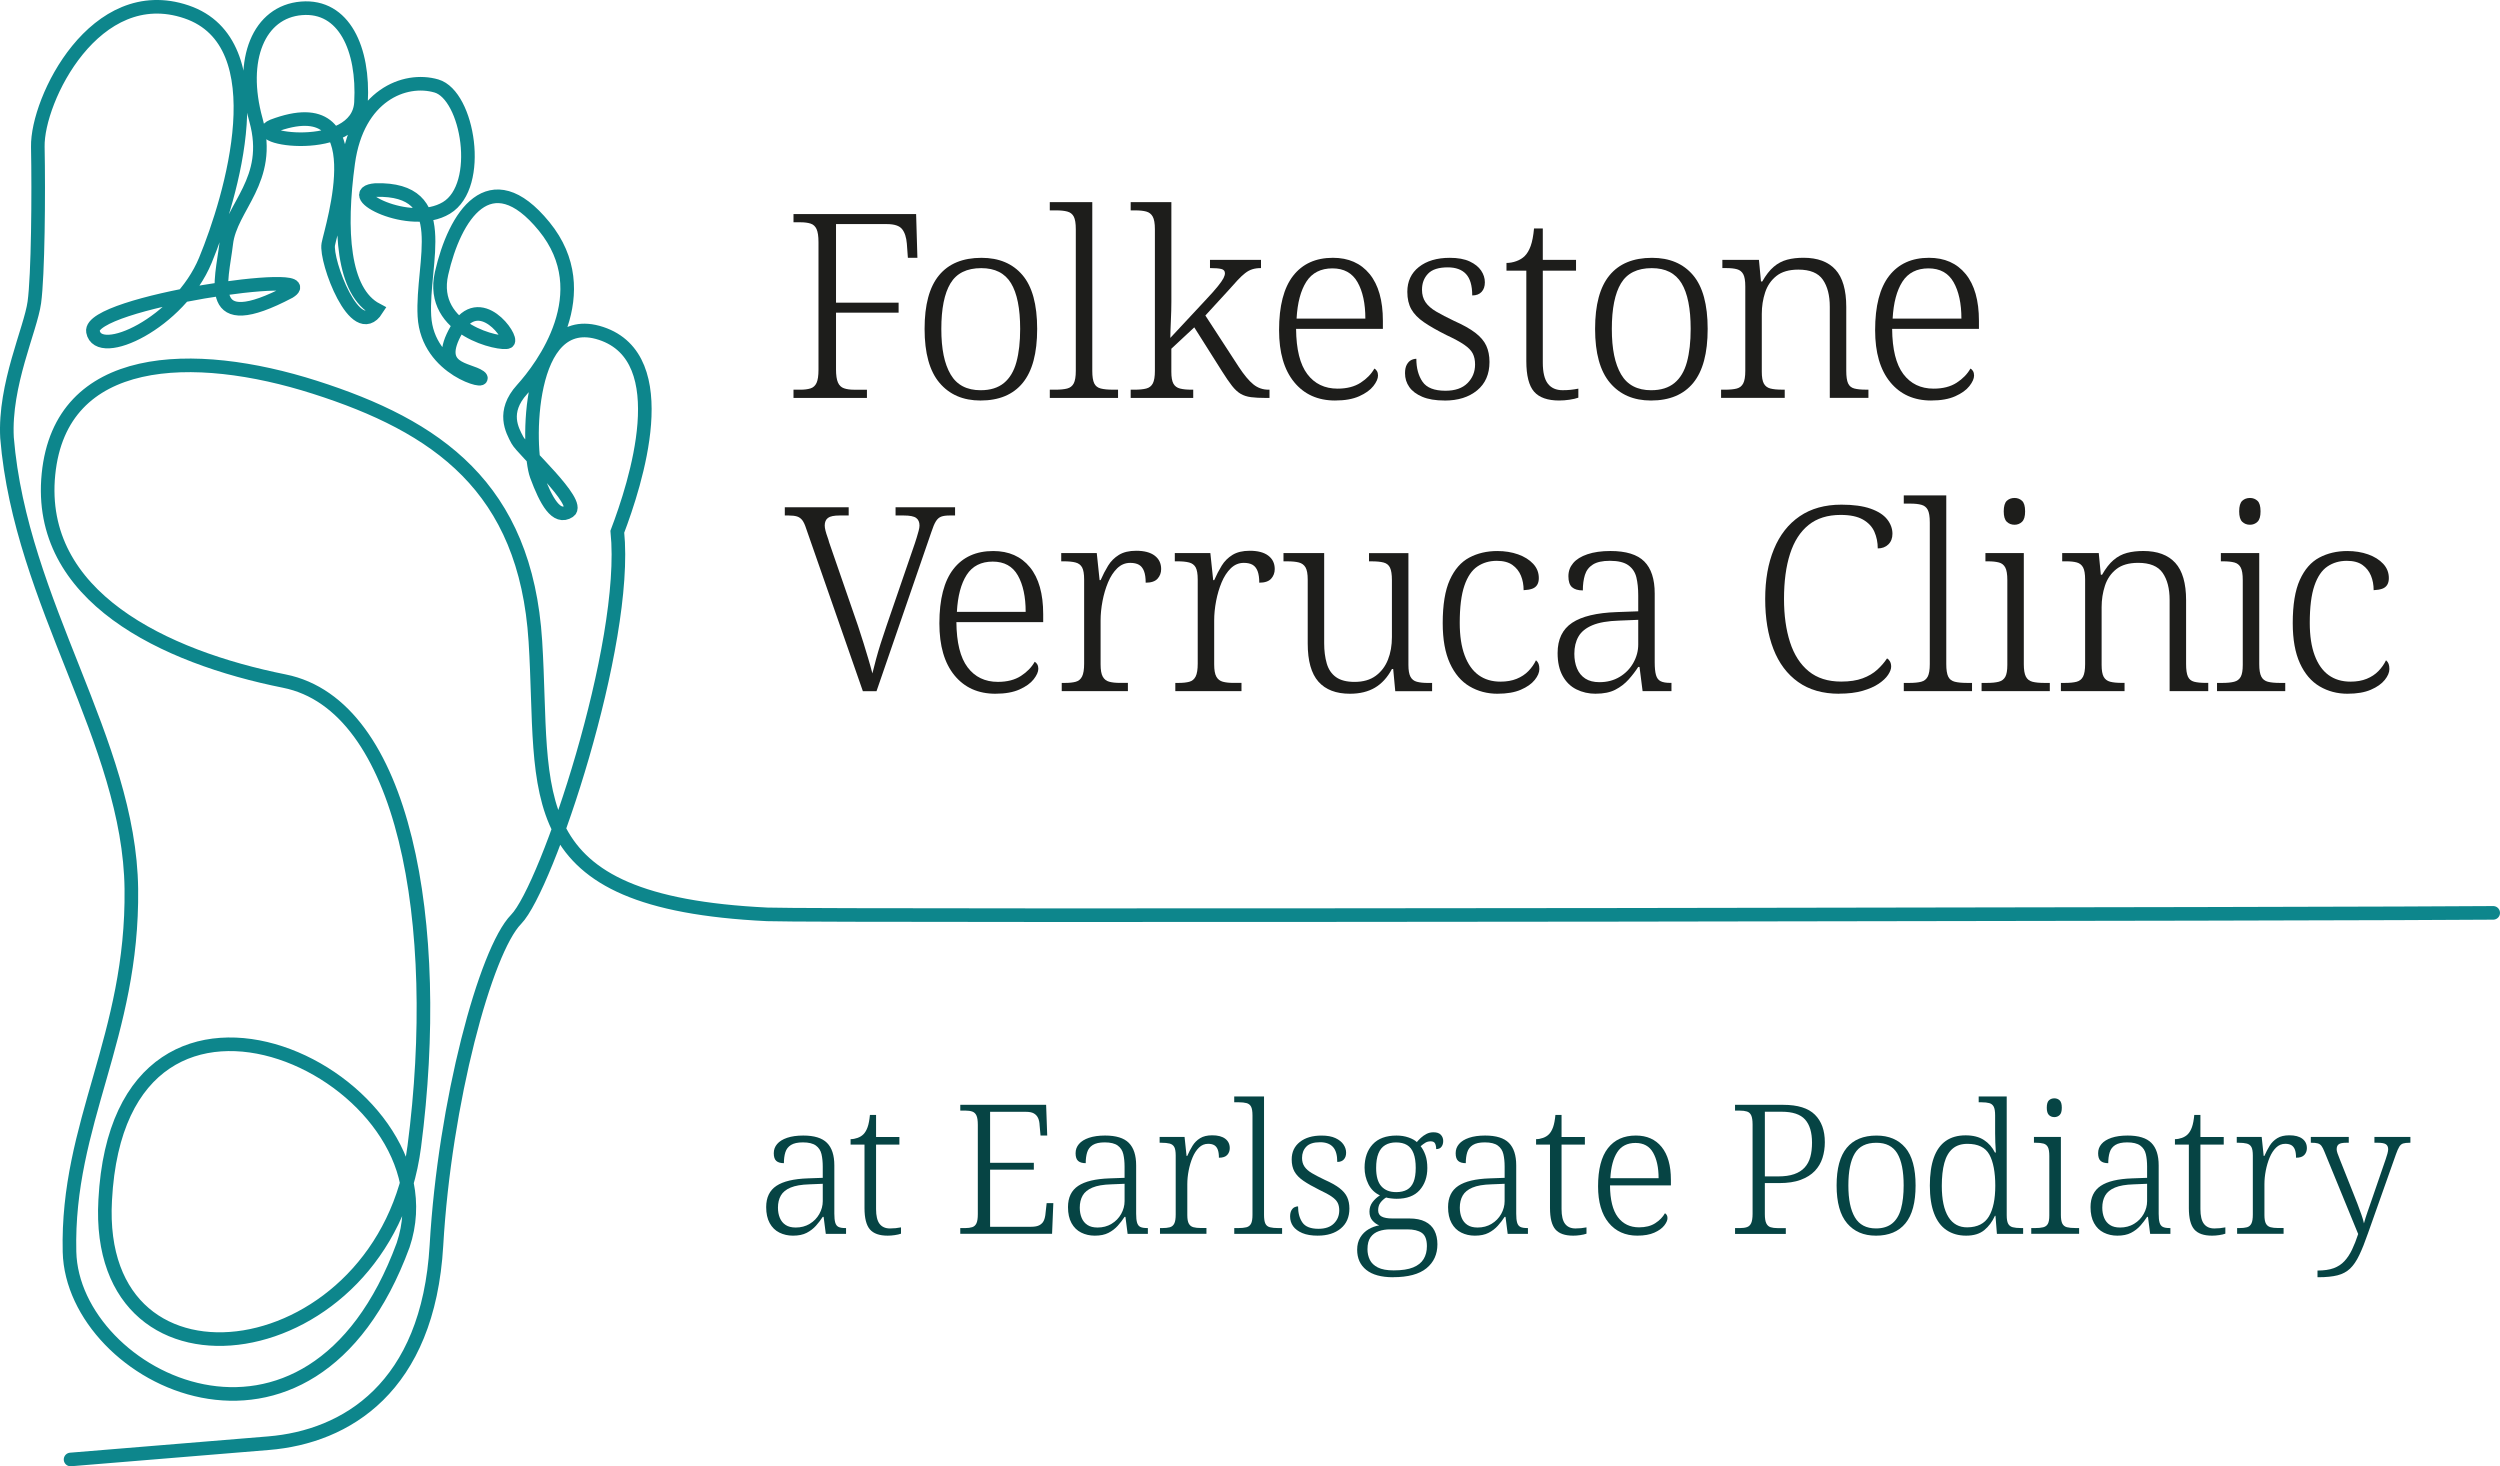 <?xml version="1.0" encoding="UTF-8"?><svg id="Layer_1" xmlns="http://www.w3.org/2000/svg" viewBox="0 0 1286.46 754.52"><defs><style>.cls-1{fill:#064444;}.cls-2{fill:none;stroke:#0d868c;stroke-linecap:round;stroke-miterlimit:10;stroke-width:7px;}.cls-3{fill:#1d1d1b;}</style></defs><path class="cls-2" d="m36.31,751.02c42.79-3.52,84.98-6.99,101.92-8.38,39.68-3.26,82.13-28.44,86.36-101.84,4.24-73.4,25.2-151.6,41-167.73,15.79-16.14,57.97-141.73,52.08-199.46,9.38-24.74,30.37-89.24-8.37-102.04-38.74-12.79-38.09,59.82-33.19,73.12,4.9,13.29,10.24,22.75,16.73,18.41s-23.9-31.52-26.6-36.62-8.05-14.5,2.42-26.07,39.29-49.65,11.37-83.88c-27.93-34.23-46.1-5.34-52.8,24.13-6.71,29.47,31.2,37,34.1,35.24,2.9-1.76-14.52-26.96-26.44-6.2-11.93,20.76,6.28,20.03,11.94,24.13s-26.89-3.12-28.43-31.14,15.12-65.92-25.12-64.9c-18.14,1.49,17.55,20.62,36.46,9.18,18.91-11.45,11.15-57.99-5.16-62.73-16.31-4.75-40.63,4.86-45.39,39.5-4.76,34.63-2.91,66.44,14.59,75.65-10.79,16.87-26.42-25.22-24.84-33.72,1.58-8.5,25.28-81.22-28.59-60.81-15.44,6.6,43.88,15.42,45.42-12.1,1.54-27.52-8.7-50.27-30.62-48.47-21.92,1.8-32.09,26.23-23.43,57.47,8.66,31.25-13.09,44.45-15.31,63.66s-12.02,48.17,32.47,24.72c19.54-12.26-103.8,5.49-101.04,20.48s44.53-4.42,57.86-36.72c13.32-32.29,37.22-111.87-9.75-127.8C48.97-9.81,18.98,51.25,19.46,75.56c.48,24.31.12,66.19-1.79,80.05-1.9,13.85-15.54,42.37-14.06,69.64,7.02,85.41,63.06,156.13,63.98,232.15.92,76.02-33.41,120.59-31.82,186.76,1.57,65.31,123.8,126.79,171.69-3.46,28.72-85.39-145.67-170.65-153.33-23.16-6.17,110.08,144.13,87.07,159.05-27.54,14.93-114.61-4.98-227.11-66.87-239.52-61.9-12.41-127.61-43.53-121.37-106.44,6.24-62.91,74.58-64.72,137.09-44.75,62.52,19.97,108.46,51.2,113.47,130.68,5.01,79.49-10.95,134.29,119.34,140.55,23.02,1.11,849.83-.21,888.12-.77"/><g><path class="cls-1" d="m408.03,635.85c-2.54,0-4.87-.53-6.98-1.58-2.11-1.05-3.77-2.68-4.98-4.88-1.21-2.2-1.81-4.94-1.81-8.23,0-4.96,1.75-8.6,5.25-10.93,3.5-2.33,8.88-3.61,16.14-3.86l7.72-.28v-5.77c0-2.42-.22-4.56-.65-6.42-.43-1.86-1.4-3.33-2.88-4.42-1.49-1.08-3.72-1.63-6.7-1.63-2.67,0-4.71.45-6.14,1.35-1.43.9-2.39,2.16-2.88,3.77-.5,1.61-.74,3.47-.74,5.58-1.74,0-3.04-.39-3.91-1.16-.87-.77-1.3-2.09-1.3-3.95s.57-3.38,1.72-4.74c1.15-1.36,2.87-2.43,5.16-3.21,2.29-.77,5.05-1.16,8.28-1.16,5.64,0,9.72,1.25,12.23,3.77,2.51,2.51,3.77,6.37,3.77,11.58v24.83c0,1.99.15,3.52.46,4.6.31,1.09.87,1.83,1.67,2.23.81.4,1.98.6,3.53.6h.37v2.98h-10.42l-1.12-8.74h-.46c-.99,1.55-2.16,3.07-3.49,4.56-1.33,1.49-2.93,2.71-4.79,3.67-1.86.96-4.22,1.44-7.07,1.44Zm1.4-4.18c2.73,0,5.15-.63,7.25-1.91,2.11-1.27,3.75-2.96,4.93-5.07,1.18-2.11,1.77-4.31,1.77-6.6v-8.93l-6.88.28c-4.09.12-7.32.68-9.67,1.67-2.36.99-4.03,2.36-5.02,4.09-.99,1.74-1.49,3.81-1.49,6.23,0,1.99.33,3.75.98,5.3.65,1.55,1.64,2.76,2.98,3.63,1.33.87,3.05,1.3,5.16,1.3Z"/><path class="cls-1" d="m456.76,635.85c-4.22,0-7.25-1.07-9.11-3.21-1.86-2.14-2.79-5.81-2.79-11.02v-32.64h-7.16v-2.79c1.18,0,2.37-.22,3.58-.65,1.21-.43,2.22-1.05,3.02-1.86.87-.87,1.58-2.08,2.14-3.63.56-1.55.96-3.66,1.21-6.32h3.16v11.35h12v3.91h-12v33.2c0,3.47.6,6,1.81,7.58s2.99,2.37,5.35,2.37c1.05,0,2.01-.05,2.88-.14.87-.09,1.8-.23,2.79-.42v3.25c-.87.31-1.94.56-3.21.74-1.27.19-2.5.28-3.67.28Z"/><path class="cls-1" d="m494.14,634.93v-2.98h2.51c1.43,0,2.63-.15,3.63-.47.99-.31,1.72-.98,2.19-2,.47-1.02.7-2.59.7-4.7v-45.94c0-2.17-.23-3.77-.7-4.79-.46-1.02-1.18-1.71-2.14-2.05-.96-.34-2.19-.51-3.67-.51h-2.51v-2.98h44.17l.56,15.81h-3.44l-.46-5.12c-.06-1.55-.33-2.84-.79-3.86-.47-1.02-1.18-1.81-2.14-2.37-.96-.56-2.31-.84-4.05-.84h-18.51v26.23h22.51v3.53h-22.51v29.39h21.2c1.8,0,3.21-.28,4.23-.84,1.02-.56,1.77-1.35,2.23-2.37.46-1.02.76-2.31.88-3.86l.56-5.11h3.44l-.65,15.81h-47.24Z"/><path class="cls-1" d="m563.34,635.85c-2.54,0-4.87-.53-6.98-1.58-2.11-1.05-3.77-2.68-4.98-4.88-1.21-2.2-1.81-4.94-1.81-8.23,0-4.96,1.75-8.6,5.25-10.93,3.5-2.33,8.88-3.61,16.14-3.86l7.72-.28v-5.77c0-2.42-.22-4.56-.65-6.42-.43-1.86-1.4-3.33-2.88-4.42-1.49-1.08-3.72-1.63-6.7-1.63-2.67,0-4.71.45-6.14,1.35-1.43.9-2.39,2.16-2.88,3.77-.5,1.61-.74,3.47-.74,5.58-1.74,0-3.04-.39-3.91-1.16-.87-.77-1.3-2.09-1.3-3.95s.57-3.38,1.72-4.74c1.15-1.36,2.87-2.43,5.16-3.21,2.29-.77,5.05-1.16,8.28-1.16,5.64,0,9.72,1.25,12.23,3.77,2.51,2.51,3.77,6.37,3.77,11.58v24.83c0,1.99.15,3.52.46,4.6.31,1.09.87,1.83,1.67,2.23.81.4,1.98.6,3.53.6h.37v2.98h-10.42l-1.12-8.74h-.46c-.99,1.55-2.16,3.07-3.49,4.56-1.33,1.49-2.93,2.71-4.79,3.67-1.86.96-4.22,1.44-7.07,1.44Zm1.4-4.18c2.73,0,5.15-.63,7.25-1.91,2.11-1.27,3.75-2.96,4.93-5.07,1.18-2.11,1.77-4.31,1.77-6.6v-8.93l-6.88.28c-4.09.12-7.32.68-9.67,1.67-2.36.99-4.03,2.36-5.02,4.09-.99,1.74-1.49,3.81-1.49,6.23,0,1.99.33,3.75.98,5.3.65,1.55,1.64,2.76,2.98,3.63,1.33.87,3.05,1.3,5.16,1.3Z"/><path class="cls-1" d="m596.91,634.93v-2.98h1.12c1.61,0,2.93-.14,3.95-.42s1.78-.91,2.28-1.91c.5-.99.74-2.54.74-4.65v-30.32c0-2.05-.25-3.52-.74-4.42-.5-.9-1.29-1.49-2.37-1.77-1.09-.28-2.53-.42-4.32-.42h-.84v-2.98h12.83l1.02,9.76h.37c.8-1.86,1.7-3.59,2.7-5.21.99-1.61,2.29-2.91,3.91-3.91,1.61-.99,3.69-1.49,6.23-1.49,2.91,0,5.15.59,6.7,1.77,1.55,1.18,2.33,2.79,2.33,4.84,0,1.36-.43,2.53-1.3,3.49-.87.96-2.29,1.44-4.28,1.44,0-1.73-.2-3.13-.6-4.18-.4-1.05-1.01-1.81-1.81-2.28-.81-.46-1.86-.7-3.16-.7-1.8,0-3.36.65-4.7,1.95-1.33,1.3-2.43,2.99-3.3,5.07-.87,2.08-1.53,4.33-2,6.74s-.7,4.77-.7,7.07v15.81c0,2.05.26,3.53.79,4.46.53.93,1.3,1.53,2.32,1.81s2.31.42,3.86.42h2.88v2.98h-23.9Z"/><path class="cls-1" d="m635.13,634.93v-2.98h1.95c1.8,0,3.24-.14,4.32-.42,1.08-.28,1.87-.9,2.37-1.86.5-.96.74-2.46.74-4.51v-51.15c0-2.11-.25-3.63-.74-4.56-.5-.93-1.27-1.54-2.33-1.81-1.05-.28-2.36-.42-3.91-.42h-2.42v-2.98h15.34v60.92c0,2.05.23,3.55.7,4.51.46.96,1.26,1.58,2.37,1.86,1.12.28,2.54.42,4.28.42h1.95v2.98h-24.65Z"/><path class="cls-1" d="m678.19,635.85c-3.29,0-5.98-.45-8.09-1.35-2.11-.9-3.67-2.08-4.7-3.53-1.02-1.46-1.53-3.12-1.53-4.98,0-1.3.22-2.34.65-3.12.43-.77.96-1.32,1.58-1.63.62-.31,1.24-.46,1.86-.46,0,3.35.74,6.11,2.23,8.28,1.49,2.17,4.25,3.26,8.28,3.26,3.47,0,6.12-.91,7.95-2.74,1.83-1.83,2.74-4.08,2.74-6.74,0-1.55-.28-2.87-.84-3.95-.56-1.08-1.58-2.14-3.07-3.16-1.49-1.02-3.63-2.19-6.42-3.49-3.35-1.67-6.06-3.22-8.14-4.65-2.08-1.43-3.6-2.99-4.56-4.7-.96-1.71-1.44-3.8-1.44-6.28,0-3.78,1.4-6.77,4.19-8.97,2.79-2.2,6.51-3.3,11.16-3.3,2.91,0,5.3.43,7.16,1.3,1.86.87,3.24,1.97,4.14,3.3.9,1.33,1.35,2.74,1.35,4.23s-.39,2.57-1.16,3.44c-.78.87-1.91,1.3-3.39,1.3,0-3.53-.74-6.11-2.23-7.72-1.49-1.61-3.69-2.42-6.6-2.42-3.29,0-5.66.76-7.11,2.28-1.46,1.52-2.19,3.46-2.19,5.81,0,1.74.42,3.22,1.26,4.46s2.12,2.37,3.86,3.39c1.74,1.02,3.91,2.15,6.51,3.39,3.22,1.43,5.77,2.85,7.63,4.28,1.86,1.43,3.18,2.98,3.95,4.65.77,1.67,1.16,3.63,1.16,5.86,0,4.4-1.49,7.83-4.46,10.28s-6.88,3.67-11.72,3.67Z"/><path class="cls-1" d="m716.88,657.25c-6.08,0-10.68-1.26-13.81-3.77-3.13-2.51-4.7-5.97-4.7-10.37,0-2.48.54-4.6,1.63-6.37,1.08-1.77,2.5-3.16,4.23-4.18,1.74-1.02,3.57-1.69,5.49-2-1.3-.5-2.46-1.33-3.49-2.51-1.02-1.18-1.53-2.7-1.53-4.56s.53-3.49,1.58-4.88c1.05-1.4,2.32-2.56,3.81-3.49-2.67-1.24-4.65-3.18-5.95-5.81-1.3-2.63-1.95-5.44-1.95-8.42,0-5.02,1.4-9.04,4.19-12.04,2.79-3.01,6.88-4.51,12.28-4.51,2.23,0,4.28.33,6.14.98,1.86.65,3.29,1.44,4.28,2.37.56-.68,1.26-1.41,2.09-2.19.84-.77,1.8-1.44,2.88-2,1.08-.56,2.28-.84,3.58-.84,1.73,0,3.01.43,3.81,1.3.81.87,1.21,1.92,1.21,3.16s-.29,2.17-.88,2.98c-.59.81-1.5,1.21-2.74,1.21,0-1.18-.19-2.14-.56-2.88s-1.12-1.12-2.23-1.12c-1.05,0-1.97.23-2.74.7-.78.47-1.6,1.07-2.46,1.81.99,1.24,1.81,2.78,2.46,4.6.65,1.83.98,4.05.98,6.65,0,4.59-1.32,8.37-3.95,11.35-2.64,2.98-6.59,4.46-11.86,4.46-.74,0-1.69-.06-2.84-.19-1.15-.12-2-.28-2.56-.47-1.12.68-2.08,1.55-2.88,2.6-.81,1.05-1.21,2.39-1.21,4,0,1.49.6,2.56,1.81,3.21,1.21.65,3.05.98,5.53.98h8.65c3.35,0,6.09.54,8.23,1.63,2.14,1.08,3.72,2.62,4.74,4.6,1.02,1.98,1.53,4.34,1.53,7.07,0,5.15-1.88,9.25-5.63,12.32-3.75,3.07-9.47,4.6-17.16,4.6Zm.28-3.53c4.21,0,7.56-.51,10.04-1.53,2.48-1.02,4.28-2.46,5.39-4.33,1.12-1.86,1.67-4.06,1.67-6.6,0-3.35-.87-5.63-2.6-6.84-1.74-1.21-4.25-1.81-7.53-1.81h-8.83c-2.11,0-4.04.31-5.81.93-1.77.62-3.18,1.66-4.23,3.12-1.05,1.46-1.58,3.52-1.58,6.18,0,1.98.4,3.8,1.21,5.44.8,1.64,2.19,2.96,4.14,3.95,1.95.99,4.66,1.49,8.14,1.49Zm1.21-40.27c2.29,0,4.18-.42,5.67-1.25s2.6-2.17,3.35-4c.74-1.83,1.12-4.23,1.12-7.21s-.37-5.53-1.12-7.49-1.86-3.38-3.35-4.28c-1.49-.9-3.38-1.35-5.67-1.35-2.17,0-4.03.46-5.58,1.39-1.55.93-2.71,2.37-3.49,4.32-.78,1.95-1.16,4.45-1.16,7.49,0,4.28.9,7.41,2.7,9.39,1.8,1.99,4.31,2.98,7.53,2.98Z"/><path class="cls-1" d="m758.91,635.85c-2.54,0-4.87-.53-6.98-1.58-2.11-1.05-3.77-2.68-4.97-4.88-1.21-2.2-1.81-4.94-1.81-8.23,0-4.96,1.75-8.6,5.25-10.93,3.5-2.33,8.88-3.61,16.14-3.86l7.72-.28v-5.77c0-2.42-.22-4.56-.65-6.42-.43-1.86-1.4-3.33-2.88-4.42-1.49-1.08-3.72-1.63-6.7-1.63-2.67,0-4.71.45-6.14,1.35-1.43.9-2.39,2.16-2.88,3.77-.5,1.61-.74,3.47-.74,5.58-1.74,0-3.04-.39-3.91-1.16-.87-.77-1.3-2.09-1.3-3.95s.57-3.38,1.72-4.74c1.15-1.36,2.87-2.43,5.16-3.21,2.29-.77,5.05-1.16,8.28-1.16,5.64,0,9.72,1.25,12.23,3.77,2.51,2.51,3.77,6.37,3.77,11.58v24.83c0,1.99.15,3.52.46,4.6.31,1.09.87,1.83,1.67,2.23s1.98.6,3.53.6h.37v2.98h-10.42l-1.12-8.74h-.46c-.99,1.55-2.16,3.07-3.49,4.56-1.33,1.49-2.93,2.71-4.79,3.67-1.86.96-4.22,1.44-7.07,1.44Zm1.39-4.18c2.73,0,5.15-.63,7.25-1.91,2.11-1.27,3.75-2.96,4.93-5.07,1.18-2.11,1.77-4.31,1.77-6.6v-8.93l-6.88.28c-4.09.12-7.32.68-9.67,1.67-2.36.99-4.03,2.36-5.02,4.09-.99,1.74-1.49,3.81-1.49,6.23,0,1.99.33,3.75.98,5.3.65,1.55,1.64,2.76,2.98,3.63,1.33.87,3.05,1.3,5.16,1.3Z"/><path class="cls-1" d="m809.5,635.85c-4.22,0-7.25-1.07-9.11-3.21-1.86-2.14-2.79-5.81-2.79-11.02v-32.64h-7.16v-2.79c1.18,0,2.37-.22,3.58-.65,1.21-.43,2.22-1.05,3.02-1.86.87-.87,1.58-2.08,2.14-3.63.56-1.55.96-3.66,1.21-6.32h3.16v11.35h12v3.91h-12v33.2c0,3.47.6,6,1.81,7.58s2.99,2.37,5.35,2.37c1.05,0,2.01-.05,2.88-.14.87-.09,1.8-.23,2.79-.42v3.25c-.87.31-1.94.56-3.21.74-1.27.19-2.5.28-3.67.28Z"/><path class="cls-1" d="m842.61,635.85c-6.26,0-11.21-2.22-14.83-6.65-3.63-4.43-5.44-10.68-5.44-18.74,0-8.74,1.69-15.28,5.07-19.62,3.38-4.34,8.17-6.51,14.37-6.51,5.64,0,10.06,1.95,13.25,5.86,3.19,3.91,4.79,9.55,4.79,16.93v2.88h-31.34c.06,7.38,1.41,12.82,4.05,16.32,2.63,3.5,6.28,5.25,10.93,5.25,3.35,0,6.12-.71,8.32-2.14,2.2-1.42,3.86-3.13,4.98-5.11.37.19.68.5.93.93.25.43.37.96.37,1.58,0,1.12-.56,2.39-1.67,3.81-1.12,1.43-2.82,2.65-5.12,3.67-2.29,1.02-5.18,1.53-8.65,1.53Zm10.88-29.57c0-5.46-.95-9.84-2.84-13.16-1.89-3.32-4.91-4.98-9.07-4.98s-7.35,1.6-9.39,4.79c-2.05,3.19-3.22,7.64-3.53,13.35h24.83Z"/><path class="cls-1" d="m892.83,634.93v-2.98h2.51c1.49,0,2.71-.17,3.67-.51.96-.34,1.67-1.04,2.14-2.09.46-1.05.7-2.63.7-4.74v-45.94c0-2.11-.23-3.67-.7-4.7-.46-1.02-1.19-1.69-2.19-2-.99-.31-2.2-.46-3.63-.46h-2.51v-2.98h24.83c7.44,0,12.86,1.69,16.27,5.07,3.41,3.38,5.11,8.11,5.11,14.18,0,2.85-.4,5.55-1.21,8.09-.81,2.54-2.12,4.77-3.95,6.7-1.83,1.92-4.25,3.44-7.25,4.56-3.01,1.12-6.68,1.67-11.02,1.67h-7.44v16c0,2.11.25,3.67.74,4.7.5,1.02,1.22,1.69,2.19,2,.96.31,2.15.47,3.58.47h4.28v2.98h-26.13Zm22.23-29.57c3.22,0,5.95-.39,8.18-1.16,2.23-.77,4.03-1.91,5.39-3.39,1.36-1.49,2.34-3.3,2.93-5.44.59-2.14.88-4.6.88-7.39,0-5.27-1.2-9.24-3.58-11.9-2.39-2.67-6.4-4-12.04-4h-8.65v33.29h6.88Z"/><path class="cls-1" d="m965.27,635.85c-6.26,0-11.19-2.12-14.79-6.37-3.6-4.25-5.39-10.74-5.39-19.48s1.74-15.13,5.21-19.34c3.47-4.22,8.59-6.32,15.34-6.32,6.32,0,11.25,2.08,14.79,6.23,3.53,4.16,5.3,10.63,5.3,19.44s-1.74,15.24-5.21,19.48c-3.47,4.25-8.56,6.37-15.25,6.37Zm.09-3.72c3.47,0,6.26-.87,8.37-2.6,2.11-1.74,3.61-4.26,4.51-7.58.9-3.32,1.35-7.3,1.35-11.95,0-7.38-1.1-12.88-3.3-16.51-2.2-3.63-5.78-5.44-10.74-5.44-5.21,0-8.91,1.83-11.11,5.49-2.2,3.66-3.3,9.15-3.3,16.46s1.12,12.6,3.35,16.41c2.23,3.81,5.86,5.72,10.88,5.72Z"/><path class="cls-1" d="m1011.77,635.85c-3.91,0-7.27-.94-10.09-2.84-2.82-1.89-4.96-4.74-6.42-8.56-1.46-3.81-2.19-8.6-2.19-14.37s.68-10.56,2.05-14.37c1.36-3.81,3.41-6.68,6.14-8.6,2.73-1.92,6.14-2.88,10.23-2.88,3.84,0,6.99.81,9.44,2.42,2.45,1.61,4.32,3.75,5.63,6.42h.47c-.12-1.67-.22-3.39-.28-5.16-.06-1.77-.09-3.36-.09-4.79v-9.11c0-2.11-.25-3.63-.74-4.56-.5-.93-1.26-1.54-2.28-1.81-1.02-.28-2.34-.42-3.95-.42h-1.49v-2.98h14.42v61.1c0,1.99.25,3.44.74,4.37.5.93,1.29,1.53,2.37,1.81,1.08.28,2.53.42,4.32.42h1.02v2.98h-13.49l-.74-9.3h-.28c-1.36,3.04-3.19,5.5-5.49,7.39-2.29,1.89-5.39,2.84-9.3,2.84Zm.65-4.28c5.15-.06,8.82-1.92,11.02-5.58,2.2-3.66,3.3-8.93,3.3-15.81s-1.02-12.43-3.07-16.09c-2.05-3.66-5.8-5.49-11.25-5.49-3.16,0-5.72.84-7.67,2.51-1.95,1.67-3.36,4.12-4.23,7.35-.87,3.22-1.3,7.16-1.3,11.81,0,7.01,1.13,12.32,3.39,15.95,2.26,3.63,5.53,5.41,9.81,5.35Z"/><path class="cls-1" d="m1045.25,634.93v-2.98h1.86c1.8,0,3.24-.14,4.32-.42,1.08-.28,1.88-.87,2.37-1.77.5-.9.74-2.34.74-4.33v-30.6c0-2.11-.25-3.63-.74-4.56-.5-.93-1.26-1.54-2.28-1.81-1.02-.28-2.34-.42-3.95-.42h-.93v-2.98h13.86v40.08c0,2.05.25,3.55.74,4.51.5.96,1.29,1.58,2.37,1.86,1.08.28,2.53.42,4.32.42h1.95v2.98h-24.65Zm11.9-60.08c-1.12,0-2.05-.36-2.79-1.07-.74-.71-1.12-1.97-1.12-3.77s.37-3.13,1.12-3.81c.74-.68,1.67-1.02,2.79-1.02,1.05,0,1.95.34,2.7,1.02.74.68,1.12,1.95,1.12,3.81s-.37,3.05-1.12,3.77c-.74.71-1.64,1.07-2.7,1.07Z"/><path class="cls-1" d="m1089.52,635.85c-2.54,0-4.87-.53-6.98-1.58-2.11-1.05-3.77-2.68-4.98-4.88-1.21-2.2-1.81-4.94-1.81-8.23,0-4.96,1.75-8.6,5.25-10.93,3.5-2.33,8.88-3.61,16.14-3.86l7.72-.28v-5.77c0-2.42-.22-4.56-.65-6.42-.43-1.86-1.39-3.33-2.88-4.42-1.49-1.08-3.72-1.63-6.7-1.63-2.67,0-4.71.45-6.14,1.35-1.43.9-2.39,2.16-2.88,3.77-.5,1.61-.74,3.47-.74,5.58-1.74,0-3.04-.39-3.91-1.16-.87-.77-1.3-2.09-1.3-3.95s.57-3.38,1.72-4.74c1.15-1.36,2.87-2.43,5.16-3.21,2.29-.77,5.05-1.16,8.28-1.16,5.64,0,9.72,1.25,12.23,3.77,2.51,2.51,3.77,6.37,3.77,11.58v24.83c0,1.99.15,3.52.46,4.6.31,1.09.87,1.83,1.67,2.23.8.4,1.98.6,3.53.6h.37v2.98h-10.42l-1.12-8.74h-.46c-.99,1.55-2.16,3.07-3.49,4.56-1.33,1.49-2.93,2.71-4.79,3.67-1.86.96-4.22,1.44-7.07,1.44Zm1.39-4.18c2.73,0,5.15-.63,7.25-1.91,2.11-1.27,3.75-2.96,4.93-5.07,1.18-2.11,1.77-4.31,1.77-6.6v-8.93l-6.88.28c-4.09.12-7.32.68-9.67,1.67-2.36.99-4.03,2.36-5.02,4.09-.99,1.74-1.49,3.81-1.49,6.23,0,1.99.33,3.75.98,5.3.65,1.55,1.64,2.76,2.98,3.63,1.33.87,3.05,1.3,5.16,1.3Z"/><path class="cls-1" d="m1138.25,635.85c-4.22,0-7.25-1.07-9.11-3.21-1.86-2.14-2.79-5.81-2.79-11.02v-32.64h-7.16v-2.79c1.18,0,2.37-.22,3.58-.65,1.21-.43,2.22-1.05,3.02-1.86.87-.87,1.58-2.08,2.14-3.63.56-1.55.96-3.66,1.21-6.32h3.16v11.35h12v3.91h-12v33.2c0,3.47.6,6,1.81,7.58s2.99,2.37,5.35,2.37c1.05,0,2.01-.05,2.88-.14.87-.09,1.8-.23,2.79-.42v3.25c-.87.31-1.94.56-3.21.74-1.27.19-2.5.28-3.67.28Z"/><path class="cls-1" d="m1151.18,634.93v-2.98h1.12c1.61,0,2.93-.14,3.95-.42,1.02-.28,1.78-.91,2.28-1.91.5-.99.74-2.54.74-4.65v-30.32c0-2.05-.25-3.52-.74-4.42-.5-.9-1.29-1.49-2.37-1.77-1.08-.28-2.53-.42-4.32-.42h-.84v-2.98h12.83l1.02,9.76h.37c.81-1.86,1.71-3.59,2.7-5.21.99-1.61,2.29-2.91,3.91-3.91,1.61-.99,3.69-1.49,6.23-1.49,2.91,0,5.15.59,6.7,1.77,1.55,1.18,2.33,2.79,2.33,4.84,0,1.36-.43,2.53-1.3,3.49-.87.96-2.29,1.44-4.28,1.44,0-1.73-.2-3.13-.6-4.18-.4-1.05-1.01-1.81-1.81-2.28-.81-.46-1.86-.7-3.16-.7-1.8,0-3.36.65-4.7,1.95-1.33,1.3-2.43,2.99-3.3,5.07-.87,2.08-1.53,4.33-2,6.74-.47,2.42-.7,4.77-.7,7.07v15.81c0,2.05.26,3.53.79,4.46.53.93,1.3,1.53,2.33,1.81,1.02.28,2.31.42,3.86.42h2.88v2.98h-23.9Z"/><path class="cls-1" d="m1192.56,653.8c3.35,0,6.12-.4,8.32-1.21,2.2-.81,4.05-2.02,5.53-3.63,1.49-1.61,2.79-3.58,3.91-5.91,1.12-2.33,2.17-5.01,3.16-8.04l-17.3-42.22c-.56-1.43-1.08-2.46-1.58-3.12-.5-.65-1.13-1.08-1.91-1.3-.78-.22-1.88-.33-3.3-.33h-.28v-2.98h19.53v2.98h-1.21c-1.92,0-3.24.26-3.95.79-.71.53-1.07,1.38-1.07,2.56,0,.56.14,1.24.42,2.05.28.81.73,1.98,1.35,3.53l6.88,17.3c.68,1.61,1.38,3.38,2.09,5.3.71,1.92,1.38,3.75,2,5.49.62,1.74,1.05,3.22,1.3,4.46.5-1.86,1.1-3.8,1.81-5.81.71-2.01,1.47-4.2,2.28-6.56l7.07-20.55c.37-1.05.68-2.05.93-2.98.25-.93.37-1.67.37-2.23,0-1.18-.39-2.03-1.16-2.56-.78-.53-2.16-.79-4.14-.79h-1.77v-2.98h18.51v2.98h-.37c-1.43,0-2.54.12-3.35.37-.81.25-1.47.81-2,1.67-.53.87-1.1,2.17-1.72,3.91l-14.32,40.46c-1.61,4.65-3.13,8.46-4.56,11.44-1.43,2.98-3.01,5.29-4.74,6.93-1.74,1.64-3.89,2.79-6.46,3.44-2.57.65-5.81.98-9.72.98h-.56v-3.44Z"/></g><g><path class="cls-3" d="m408.32,204.77v-4.24h3.58c2.03,0,3.75-.22,5.17-.66,1.41-.44,2.45-1.39,3.12-2.85.66-1.46.99-3.69.99-6.69v-65.75c0-3-.33-5.24-.99-6.69s-1.7-2.41-3.12-2.85c-1.41-.44-3.14-.66-5.17-.66h-3.58v-4.24h63.1l.66,22.53h-4.9l-.53-7.29c-.27-3.27-1.08-5.77-2.45-7.49-1.37-1.72-4-2.58-7.89-2.58h-26.11v40.43h32.21v5.17h-32.21v29.16c0,3.01.33,5.26.99,6.76.66,1.5,1.7,2.5,3.12,2.98,1.41.49,3.14.73,5.17.73h6.63v4.24h-37.78Z"/><path class="cls-3" d="m504.55,206.1c-8.93,0-15.95-3.03-21.08-9.08-5.13-6.05-7.69-15.31-7.69-27.77s2.47-21.56,7.42-27.57c4.95-6.01,12.24-9.01,21.87-9.01,9.01,0,16.04,2.96,21.08,8.88,5.04,5.92,7.56,15.16,7.56,27.7s-2.48,21.72-7.42,27.77c-4.95,6.05-12.2,9.08-21.74,9.08Zm.13-5.3c4.95,0,8.92-1.24,11.93-3.71,3-2.47,5.15-6.07,6.43-10.8,1.28-4.73,1.92-10.41,1.92-17.03,0-10.52-1.57-18.36-4.71-23.53-3.14-5.17-8.24-7.75-15.31-7.75-7.42,0-12.7,2.61-15.84,7.82-3.14,5.21-4.71,13.04-4.71,23.46s1.59,17.96,4.77,23.4,8.35,8.15,15.51,8.15Z"/><path class="cls-3" d="m540.21,204.77v-4.24h2.78c2.56,0,4.62-.2,6.16-.6,1.54-.4,2.67-1.28,3.38-2.65.71-1.37,1.06-3.51,1.06-6.43v-72.91c0-3-.35-5.17-1.06-6.5-.71-1.33-1.81-2.19-3.31-2.58-1.5-.4-3.36-.6-5.57-.6h-3.45v-4.24h21.87v86.82c0,2.92.33,5.06.99,6.43.66,1.37,1.79,2.25,3.38,2.65,1.59.4,3.62.6,6.1.6h2.78v4.24h-35.13Z"/><path class="cls-3" d="m581.83,204.77v-4.24h1.86c2.56,0,4.62-.2,6.16-.6,1.54-.4,2.67-1.28,3.38-2.65.71-1.37,1.06-3.51,1.06-6.43v-72.91c0-3-.38-5.17-1.13-6.5-.75-1.33-1.86-2.19-3.31-2.58-1.46-.4-3.34-.6-5.63-.6h-2.39v-4.24h20.94v51.17c0,1.41-.02,3-.07,4.77-.05,1.77-.11,3.56-.2,5.37-.09,1.81-.16,3.47-.2,4.97-.05,1.5-.07,2.7-.07,3.58l18.16-19.49c2.83-3,4.95-5.39,6.36-7.16,1.41-1.77,2.36-3.14,2.85-4.11.48-.97.73-1.81.73-2.52,0-1.15-.62-1.88-1.86-2.19-1.24-.31-3.18-.46-5.83-.46v-4.24h26.25v4.24c-1.68,0-3.16.2-4.44.6-1.28.4-2.52,1.06-3.71,1.99s-2.48,2.12-3.84,3.58c-1.37,1.46-2.98,3.25-4.84,5.37l-11.8,12.86,17.23,26.51c2.74,4.15,5.24,7.14,7.49,8.95,2.25,1.81,4.84,2.72,7.75,2.72h.53v4.24h-1.86c-3.09,0-5.66-.13-7.69-.4-2.03-.27-3.8-.84-5.3-1.72-1.5-.88-2.98-2.25-4.44-4.11-1.46-1.86-3.16-4.33-5.1-7.42l-14.32-22.67-11.8,11v11.8c0,2.83.35,4.88,1.06,6.16.71,1.28,1.83,2.12,3.38,2.52,1.54.4,3.56.6,6.03.6h.79v4.24h-32.21Z"/><path class="cls-3" d="m687.08,206.1c-8.93,0-15.97-3.16-21.14-9.48-5.17-6.32-7.75-15.22-7.75-26.71,0-12.46,2.41-21.78,7.22-27.97,4.82-6.18,11.64-9.28,20.48-9.28,8.04,0,14.34,2.78,18.89,8.35,4.55,5.57,6.83,13.61,6.83,24.12v4.11h-44.67c.09,10.52,2.01,18.27,5.77,23.26,3.75,4.99,8.95,7.49,15.58,7.49,4.77,0,8.73-1.02,11.86-3.05,3.14-2.03,5.5-4.46,7.09-7.29.53.27.97.71,1.33,1.33.35.62.53,1.37.53,2.25,0,1.59-.8,3.4-2.39,5.43-1.59,2.03-4.02,3.78-7.29,5.24-3.27,1.46-7.38,2.19-12.33,2.19Zm15.51-42.15c0-7.77-1.35-14.03-4.04-18.76-2.7-4.73-7-7.09-12.92-7.09s-10.47,2.28-13.39,6.83c-2.92,4.55-4.6,10.89-5.04,19.02h35.39Z"/><path class="cls-3" d="m743.41,206.1c-4.69,0-8.53-.64-11.53-1.92-3.01-1.28-5.24-2.96-6.69-5.04-1.46-2.08-2.19-4.44-2.19-7.09,0-1.86.31-3.33.93-4.44.62-1.1,1.37-1.88,2.25-2.32.88-.44,1.77-.66,2.65-.66,0,4.77,1.06,8.71,3.18,11.8,2.12,3.09,6.05,4.64,11.8,4.64,4.95,0,8.73-1.3,11.33-3.91s3.91-5.81,3.91-9.61c0-2.21-.4-4.09-1.19-5.63-.79-1.55-2.25-3.05-4.37-4.51-2.12-1.46-5.17-3.12-9.15-4.97-4.77-2.39-8.64-4.59-11.6-6.63-2.96-2.03-5.13-4.26-6.5-6.69-1.37-2.43-2.05-5.41-2.05-8.95,0-5.39,1.99-9.65,5.96-12.79,3.98-3.14,9.28-4.71,15.91-4.71,4.15,0,7.56.62,10.21,1.86,2.65,1.24,4.62,2.81,5.9,4.71,1.28,1.9,1.92,3.91,1.92,6.03s-.55,3.67-1.66,4.9c-1.11,1.24-2.72,1.86-4.84,1.86,0-5.04-1.06-8.7-3.18-11-2.12-2.3-5.26-3.45-9.41-3.45-4.69,0-8.07,1.08-10.14,3.25-2.08,2.17-3.12,4.93-3.12,8.28,0,2.47.6,4.6,1.79,6.36,1.19,1.77,3.03,3.38,5.5,4.84,2.47,1.46,5.57,3.07,9.28,4.84,4.59,2.03,8.22,4.07,10.87,6.1,2.65,2.03,4.53,4.24,5.63,6.63,1.1,2.39,1.66,5.17,1.66,8.35,0,6.28-2.12,11.16-6.36,14.65-4.24,3.49-9.81,5.24-16.7,5.24Z"/><path class="cls-3" d="m802.39,206.1c-6.01,0-10.34-1.52-12.99-4.57-2.65-3.05-3.98-8.28-3.98-15.71v-46.53h-10.21v-3.98c1.68,0,3.38-.31,5.1-.93,1.72-.62,3.16-1.5,4.31-2.65,1.24-1.24,2.25-2.96,3.05-5.17.79-2.21,1.37-5.21,1.72-9.01h4.51v16.17h17.1v5.57h-17.1v47.32c0,4.95.86,8.55,2.58,10.8,1.72,2.25,4.26,3.38,7.62,3.38,1.5,0,2.87-.07,4.11-.2,1.24-.13,2.56-.33,3.98-.6v4.64c-1.24.44-2.76.8-4.57,1.06-1.81.27-3.56.4-5.24.4Z"/><path class="cls-3" d="m849.58,206.1c-8.93,0-15.95-3.03-21.08-9.08-5.13-6.05-7.69-15.31-7.69-27.77s2.47-21.56,7.42-27.57c4.95-6.01,12.24-9.01,21.87-9.01,9.01,0,16.04,2.96,21.08,8.88,5.04,5.92,7.56,15.16,7.56,27.7s-2.48,21.72-7.42,27.77c-4.95,6.05-12.19,9.08-21.74,9.08Zm.13-5.3c4.95,0,8.92-1.24,11.93-3.71,3-2.47,5.15-6.07,6.43-10.8,1.28-4.73,1.92-10.41,1.92-17.03,0-10.52-1.57-18.36-4.71-23.53-3.14-5.17-8.24-7.75-15.31-7.75-7.42,0-12.7,2.61-15.84,7.82-3.14,5.21-4.71,13.04-4.71,23.46s1.59,17.96,4.77,23.4c3.18,5.43,8.35,8.15,15.51,8.15Z"/><path class="cls-3" d="m885.64,204.77v-4.24h1.86c2.65,0,4.73-.2,6.23-.6,1.5-.4,2.61-1.28,3.31-2.65.71-1.37,1.06-3.51,1.06-6.43v-43.48c0-2.92-.35-5.01-1.06-6.3-.71-1.28-1.77-2.12-3.18-2.52-1.42-.4-3.27-.6-5.57-.6h-1.99v-4.24h18.82l1.06,11.13h.66c1.86-3.27,3.82-5.79,5.9-7.56,2.08-1.77,4.37-2.98,6.89-3.65s5.32-.99,8.42-.99c7.24,0,12.72,2.03,16.44,6.1,3.71,4.07,5.57,10.47,5.57,19.22v32.87c0,2.92.31,5.06.93,6.43.62,1.37,1.68,2.25,3.18,2.65,1.5.4,3.49.6,5.96.6h1.33v4.24h-19.88v-46.92c0-5.83-1.19-10.47-3.58-13.92s-6.58-5.17-12.59-5.17c-4.77,0-8.53,1.08-11.27,3.25-2.74,2.17-4.68,4.99-5.83,8.48-1.15,3.49-1.72,7.18-1.72,11.07v29.69c0,2.83.35,4.88,1.06,6.16.71,1.28,1.81,2.12,3.31,2.52,1.5.4,3.53.6,6.1.6h1.33v4.24h-32.74Z"/><path class="cls-3" d="m993.8,206.1c-8.93,0-15.97-3.16-21.14-9.48-5.17-6.32-7.75-15.22-7.75-26.71,0-12.46,2.41-21.78,7.22-27.97,4.82-6.18,11.64-9.28,20.48-9.28,8.04,0,14.34,2.78,18.89,8.35,4.55,5.57,6.83,13.61,6.83,24.12v4.11h-44.67c.09,10.52,2.01,18.27,5.77,23.26,3.76,4.99,8.95,7.49,15.58,7.49,4.77,0,8.73-1.02,11.86-3.05,3.14-2.03,5.5-4.46,7.09-7.29.53.27.97.71,1.33,1.33.35.62.53,1.37.53,2.25,0,1.59-.8,3.4-2.39,5.43-1.59,2.03-4.02,3.78-7.29,5.24-3.27,1.46-7.38,2.19-12.33,2.19Zm15.51-42.15c0-7.77-1.35-14.03-4.04-18.76-2.7-4.73-7-7.09-12.92-7.09s-10.47,2.28-13.39,6.83c-2.92,4.55-4.6,10.89-5.04,19.02h35.39Z"/></g><g><path class="cls-3" d="m414.85,272.02c-.62-1.94-1.28-3.38-1.99-4.31-.71-.93-1.59-1.57-2.65-1.92-1.06-.35-2.52-.53-4.37-.53h-1.99v-4.24h32.87v4.24h-4.64c-2.92,0-4.93.42-6.03,1.26-1.11.84-1.66,2.14-1.66,3.91,0,.71.13,1.59.4,2.65.27,1.06.6,2.12.99,3.18s.68,1.99.86,2.78l14.85,42.95c1.06,3.18,2.03,6.21,2.92,9.08.88,2.87,1.7,5.57,2.45,8.09.75,2.52,1.44,4.97,2.05,7.36.62-2.47,1.26-4.95,1.92-7.42.66-2.47,1.44-5.1,2.32-7.89.88-2.78,1.9-5.85,3.05-9.21l14.58-42.42c.27-.8.57-1.77.93-2.92.35-1.15.68-2.3.99-3.45.31-1.15.46-2.08.46-2.78,0-1.77-.58-3.07-1.72-3.91-1.15-.84-3.27-1.26-6.36-1.26h-4.24v-4.24h30.62v4.24h-2.78c-1.86,0-3.31.2-4.37.6-1.06.4-1.97,1.19-2.72,2.39-.75,1.19-1.52,3.03-2.32,5.5l-28.23,81.92h-7.03l-29.16-83.64Z"/><path class="cls-3" d="m512.28,356.99c-8.93,0-15.97-3.16-21.14-9.48-5.17-6.32-7.75-15.22-7.75-26.71,0-12.46,2.41-21.78,7.22-27.97,4.82-6.18,11.64-9.28,20.48-9.28,8.04,0,14.34,2.78,18.89,8.35,4.55,5.57,6.83,13.61,6.83,24.12v4.11h-44.67c.09,10.52,2.01,18.27,5.77,23.26,3.76,4.99,8.95,7.49,15.58,7.49,4.77,0,8.73-1.02,11.86-3.05,3.14-2.03,5.5-4.46,7.09-7.29.53.27.97.71,1.33,1.33.35.62.53,1.37.53,2.25,0,1.59-.8,3.4-2.39,5.43-1.59,2.03-4.02,3.78-7.29,5.24-3.27,1.46-7.38,2.19-12.33,2.19Zm15.51-42.15c0-7.77-1.35-14.03-4.04-18.76-2.7-4.73-7-7.09-12.92-7.09s-10.47,2.28-13.39,6.83c-2.92,4.55-4.6,10.89-5.04,19.02h35.39Z"/><path class="cls-3" d="m546.35,355.66v-4.24h1.59c2.3,0,4.18-.2,5.63-.6,1.46-.4,2.54-1.3,3.25-2.72.71-1.41,1.06-3.62,1.06-6.63v-43.21c0-2.92-.35-5.01-1.06-6.3-.71-1.28-1.84-2.12-3.38-2.52-1.55-.4-3.6-.6-6.16-.6h-1.19v-4.24h18.29l1.46,13.92h.53c1.15-2.65,2.43-5.12,3.84-7.42,1.41-2.3,3.27-4.15,5.57-5.57,2.3-1.41,5.26-2.12,8.88-2.12,4.15,0,7.33.84,9.54,2.52,2.21,1.68,3.31,3.98,3.31,6.89,0,1.95-.62,3.6-1.86,4.97-1.24,1.37-3.27,2.05-6.1,2.05,0-2.47-.29-4.46-.86-5.96-.58-1.5-1.44-2.58-2.58-3.25-1.15-.66-2.65-.99-4.51-.99-2.56,0-4.79.93-6.69,2.78-1.9,1.86-3.47,4.26-4.71,7.22-1.24,2.96-2.19,6.16-2.85,9.61-.66,3.45-1,6.81-1,10.07v22.54c0,2.92.38,5.04,1.13,6.36.75,1.33,1.86,2.19,3.31,2.58,1.46.4,3.29.6,5.5.6h4.11v4.24h-34.07Z"/><path class="cls-3" d="m604.8,355.66v-4.24h1.59c2.3,0,4.18-.2,5.63-.6,1.46-.4,2.54-1.3,3.25-2.72.71-1.41,1.06-3.62,1.06-6.63v-43.21c0-2.92-.35-5.01-1.06-6.3-.71-1.28-1.84-2.12-3.38-2.52-1.55-.4-3.6-.6-6.16-.6h-1.19v-4.24h18.29l1.46,13.92h.53c1.15-2.65,2.43-5.12,3.84-7.42,1.41-2.3,3.27-4.15,5.57-5.57,2.3-1.41,5.26-2.12,8.88-2.12,4.15,0,7.33.84,9.54,2.52,2.21,1.68,3.31,3.98,3.31,6.89,0,1.95-.62,3.6-1.86,4.97-1.24,1.37-3.27,2.05-6.1,2.05,0-2.47-.29-4.46-.86-5.96-.58-1.5-1.44-2.58-2.58-3.25-1.15-.66-2.65-.99-4.51-.99-2.56,0-4.79.93-6.69,2.78-1.9,1.86-3.47,4.26-4.71,7.22-1.24,2.96-2.19,6.16-2.85,9.61-.66,3.45-1,6.81-1,10.07v22.54c0,2.92.38,5.04,1.13,6.36.75,1.33,1.86,2.19,3.31,2.58,1.46.4,3.29.6,5.5.6h4.11v4.24h-34.07Z"/><path class="cls-3" d="m694.67,356.99c-7.16,0-12.57-2.08-16.24-6.23-3.67-4.15-5.5-10.69-5.5-19.62v-32.87c0-2.92-.38-5.01-1.13-6.3-.75-1.28-1.88-2.12-3.38-2.52-1.5-.4-3.54-.6-6.1-.6h-1.86v-4.24h20.94v46.39c0,3.89.44,7.36,1.33,10.41.88,3.05,2.47,5.39,4.77,7.03,2.3,1.64,5.48,2.45,9.54,2.45,4.42,0,8.04-1.04,10.87-3.12,2.83-2.08,4.93-4.84,6.3-8.29,1.37-3.45,2.05-7.33,2.05-11.66v-29.29c0-2.92-.33-5.06-.99-6.43-.66-1.37-1.77-2.25-3.31-2.65-1.55-.4-3.6-.6-6.16-.6h-1.33v-4.24h20.28v57.53c0,2.74.35,4.77,1.06,6.1.71,1.33,1.81,2.19,3.31,2.58,1.5.4,3.36.6,5.57.6h2.25v4.24h-18.96l-1.06-11.4h-.66c-2.3,4.33-5.22,7.53-8.75,9.61-3.54,2.08-7.82,3.11-12.86,3.11Z"/><path class="cls-3" d="m770.63,356.99c-5.3,0-10.1-1.26-14.38-3.78-4.29-2.52-7.67-6.47-10.14-11.86-2.47-5.39-3.71-12.28-3.71-20.68,0-9.46,1.21-16.88,3.65-22.27,2.43-5.39,5.77-9.21,10.01-11.47,4.24-2.25,9.06-3.38,14.45-3.38,3.89,0,7.44.58,10.67,1.72,3.22,1.15,5.81,2.76,7.75,4.84,1.94,2.08,2.92,4.53,2.92,7.36,0,1.42-.29,2.58-.86,3.51-.58.93-1.44,1.59-2.58,1.99-1.15.4-2.61.64-4.38.73,0-2.74-.46-5.24-1.39-7.49-.93-2.25-2.39-4.09-4.37-5.5-1.99-1.41-4.66-2.12-8.02-2.12-3.8,0-7.14.97-10.01,2.92-2.87,1.94-5.1,5.24-6.69,9.88-1.59,4.64-2.39,11.03-2.39,19.15,0,6.63.84,12.2,2.52,16.7,1.68,4.51,4.06,7.89,7.16,10.14,3.09,2.25,6.85,3.38,11.27,3.38,3.18,0,5.96-.48,8.35-1.46,2.39-.97,4.39-2.3,6.03-3.98,1.63-1.68,2.94-3.53,3.91-5.57.62.53,1.06,1.15,1.33,1.86.27.71.4,1.59.4,2.65,0,1.77-.79,3.64-2.39,5.63-1.59,1.99-3.98,3.67-7.16,5.04-3.18,1.37-7.16,2.05-11.93,2.05Z"/><path class="cls-3" d="m821.13,356.99c-3.62,0-6.94-.75-9.94-2.25-3.01-1.5-5.37-3.82-7.09-6.96-1.72-3.14-2.58-7.05-2.58-11.73,0-7.07,2.5-12.26,7.49-15.58,4.99-3.31,12.66-5.15,23-5.5l11-.4v-8.22c0-3.45-.31-6.5-.93-9.15-.62-2.65-1.99-4.75-4.11-6.3-2.12-1.54-5.3-2.32-9.54-2.32-3.8,0-6.72.64-8.75,1.92-2.03,1.28-3.4,3.07-4.11,5.37-.71,2.3-1.06,4.95-1.06,7.95-2.47,0-4.33-.55-5.57-1.66-1.24-1.1-1.86-2.98-1.86-5.63s.82-4.82,2.45-6.76c1.63-1.94,4.09-3.47,7.36-4.57,3.27-1.1,7.2-1.66,11.8-1.66,8.04,0,13.85,1.79,17.43,5.37s5.37,9.08,5.37,16.5v35.39c0,2.83.22,5.02.66,6.56.44,1.55,1.24,2.61,2.39,3.18,1.15.58,2.83.86,5.04.86h.53v4.24h-14.85l-1.59-12.46h-.66c-1.41,2.21-3.07,4.37-4.97,6.5-1.9,2.12-4.18,3.87-6.83,5.24-2.65,1.37-6.01,2.05-10.07,2.05Zm1.99-5.96c3.89,0,7.33-.91,10.34-2.72,3-1.81,5.35-4.22,7.03-7.22,1.68-3,2.52-6.14,2.52-9.41v-12.73l-9.81.4c-5.83.18-10.43.97-13.79,2.39-3.36,1.41-5.75,3.36-7.16,5.83-1.42,2.47-2.12,5.43-2.12,8.88,0,2.83.46,5.35,1.39,7.56.93,2.21,2.34,3.93,4.24,5.17,1.9,1.24,4.35,1.86,7.36,1.86Z"/><path class="cls-3" d="m946.39,356.99c-8.4,0-15.42-2.01-21.08-6.03-5.66-4.02-9.9-9.68-12.73-16.97-2.83-7.29-4.24-15.88-4.24-25.78s1.5-18.36,4.51-25.65c3-7.29,7.42-12.92,13.25-16.9,5.83-3.98,12.99-5.97,21.47-5.97,6.1,0,11.09.69,14.98,2.05,3.89,1.37,6.74,3.2,8.55,5.5,1.81,2.3,2.72,4.77,2.72,7.42,0,2.3-.71,4.13-2.12,5.5-1.42,1.37-3.23,2.05-5.44,2.05,0-3.09-.58-5.94-1.72-8.55-1.15-2.61-3.12-4.71-5.9-6.3-2.78-1.59-6.61-2.39-11.47-2.39-6.72,0-12.22,1.72-16.5,5.17-4.29,3.45-7.47,8.4-9.54,14.85-2.08,6.45-3.11,14.18-3.11,23.2,0,8.48,1.04,15.93,3.11,22.33,2.08,6.41,5.28,11.38,9.61,14.91,4.33,3.54,9.9,5.3,16.7,5.3,4.33,0,8-.55,11-1.66,3-1.1,5.52-2.58,7.56-4.44,2.03-1.86,3.71-3.8,5.04-5.83.62.35,1.13.88,1.52,1.59.4.71.6,1.59.6,2.65,0,1.24-.53,2.65-1.59,4.24-1.06,1.59-2.67,3.11-4.84,4.57-2.17,1.46-4.93,2.67-8.28,3.64-3.36.97-7.38,1.46-12.06,1.46Z"/><path class="cls-3" d="m979.66,355.66v-4.24h2.78c2.56,0,4.62-.2,6.16-.6,1.54-.4,2.67-1.28,3.38-2.65.71-1.37,1.06-3.51,1.06-6.43v-72.91c0-3-.35-5.17-1.06-6.5-.71-1.33-1.81-2.19-3.31-2.58-1.5-.4-3.36-.6-5.57-.6h-3.45v-4.24h21.87v86.82c0,2.92.33,5.06.99,6.43.66,1.37,1.79,2.25,3.38,2.65,1.59.4,3.62.6,6.1.6h2.78v4.24h-35.13Z"/><path class="cls-3" d="m1019.69,355.66v-4.24h2.65c2.56,0,4.62-.2,6.16-.6,1.54-.4,2.67-1.24,3.38-2.52.71-1.28,1.06-3.33,1.06-6.16v-43.61c0-3-.35-5.17-1.06-6.5-.71-1.33-1.79-2.19-3.25-2.58s-3.34-.6-5.63-.6h-1.33v-4.24h19.75v57.13c0,2.92.35,5.06,1.06,6.43.71,1.37,1.83,2.25,3.38,2.65,1.54.4,3.6.6,6.16.6h2.78v4.24h-35.13Zm16.97-85.63c-1.59,0-2.92-.51-3.98-1.52-1.06-1.01-1.59-2.8-1.59-5.37s.53-4.46,1.59-5.44c1.06-.97,2.39-1.46,3.98-1.46,1.5,0,2.78.49,3.84,1.46,1.06.97,1.59,2.78,1.59,5.44s-.53,4.35-1.59,5.37c-1.06,1.02-2.34,1.52-3.84,1.52Z"/><path class="cls-3" d="m1060.51,355.66v-4.24h1.86c2.65,0,4.73-.2,6.23-.6,1.5-.4,2.61-1.28,3.31-2.65.71-1.37,1.06-3.51,1.06-6.43v-43.48c0-2.92-.35-5.01-1.06-6.3-.71-1.28-1.77-2.12-3.18-2.52-1.42-.4-3.27-.6-5.57-.6h-1.99v-4.24h18.82l1.06,11.13h.66c1.86-3.27,3.82-5.79,5.9-7.56,2.08-1.77,4.37-2.98,6.89-3.65s5.32-.99,8.42-.99c7.24,0,12.72,2.03,16.44,6.1,3.71,4.07,5.57,10.47,5.57,19.22v32.87c0,2.92.31,5.06.93,6.43.62,1.37,1.68,2.25,3.18,2.65,1.5.4,3.49.6,5.96.6h1.33v4.24h-19.88v-46.92c0-5.83-1.19-10.47-3.58-13.92s-6.58-5.17-12.59-5.17c-4.77,0-8.53,1.08-11.27,3.25-2.74,2.17-4.68,4.99-5.83,8.48-1.15,3.49-1.72,7.18-1.72,11.07v29.69c0,2.83.35,4.88,1.06,6.16.71,1.28,1.81,2.12,3.31,2.52,1.5.4,3.53.6,6.1.6h1.33v4.24h-32.74Z"/><path class="cls-3" d="m1140.84,355.66v-4.24h2.65c2.56,0,4.62-.2,6.16-.6,1.54-.4,2.67-1.24,3.38-2.52.71-1.28,1.06-3.33,1.06-6.16v-43.61c0-3-.35-5.17-1.06-6.5-.71-1.33-1.79-2.19-3.25-2.58s-3.34-.6-5.63-.6h-1.33v-4.24h19.75v57.13c0,2.92.35,5.06,1.06,6.43.71,1.37,1.83,2.25,3.38,2.65,1.54.4,3.6.6,6.16.6h2.78v4.24h-35.13Zm16.97-85.63c-1.59,0-2.92-.51-3.98-1.52-1.06-1.01-1.59-2.8-1.59-5.37s.53-4.46,1.59-5.44c1.06-.97,2.39-1.46,3.98-1.46,1.5,0,2.78.49,3.84,1.46,1.06.97,1.59,2.78,1.59,5.44s-.53,4.35-1.59,5.37c-1.06,1.02-2.34,1.52-3.84,1.52Z"/><path class="cls-3" d="m1208.04,356.99c-5.3,0-10.1-1.26-14.38-3.78-4.29-2.52-7.67-6.47-10.14-11.86-2.47-5.39-3.71-12.28-3.71-20.68,0-9.46,1.21-16.88,3.65-22.27,2.43-5.39,5.77-9.21,10.01-11.47,4.24-2.25,9.06-3.38,14.45-3.38,3.89,0,7.44.58,10.67,1.72,3.22,1.15,5.81,2.76,7.75,4.84,1.94,2.08,2.92,4.53,2.92,7.36,0,1.42-.29,2.58-.86,3.51-.58.93-1.44,1.59-2.58,1.99-1.15.4-2.61.64-4.38.73,0-2.74-.46-5.24-1.39-7.49-.93-2.25-2.39-4.09-4.37-5.5-1.99-1.41-4.66-2.12-8.02-2.12-3.8,0-7.14.97-10.01,2.92-2.87,1.94-5.1,5.24-6.69,9.88-1.59,4.64-2.39,11.03-2.39,19.15,0,6.63.84,12.2,2.52,16.7,1.68,4.51,4.06,7.89,7.16,10.14,3.09,2.25,6.85,3.38,11.27,3.38,3.18,0,5.96-.48,8.35-1.46,2.39-.97,4.39-2.3,6.03-3.98,1.63-1.68,2.94-3.53,3.91-5.57.62.53,1.06,1.15,1.33,1.86.27.71.4,1.59.4,2.65,0,1.77-.79,3.64-2.39,5.63-1.59,1.99-3.98,3.67-7.16,5.04-3.18,1.37-7.16,2.05-11.93,2.05Z"/></g></svg>